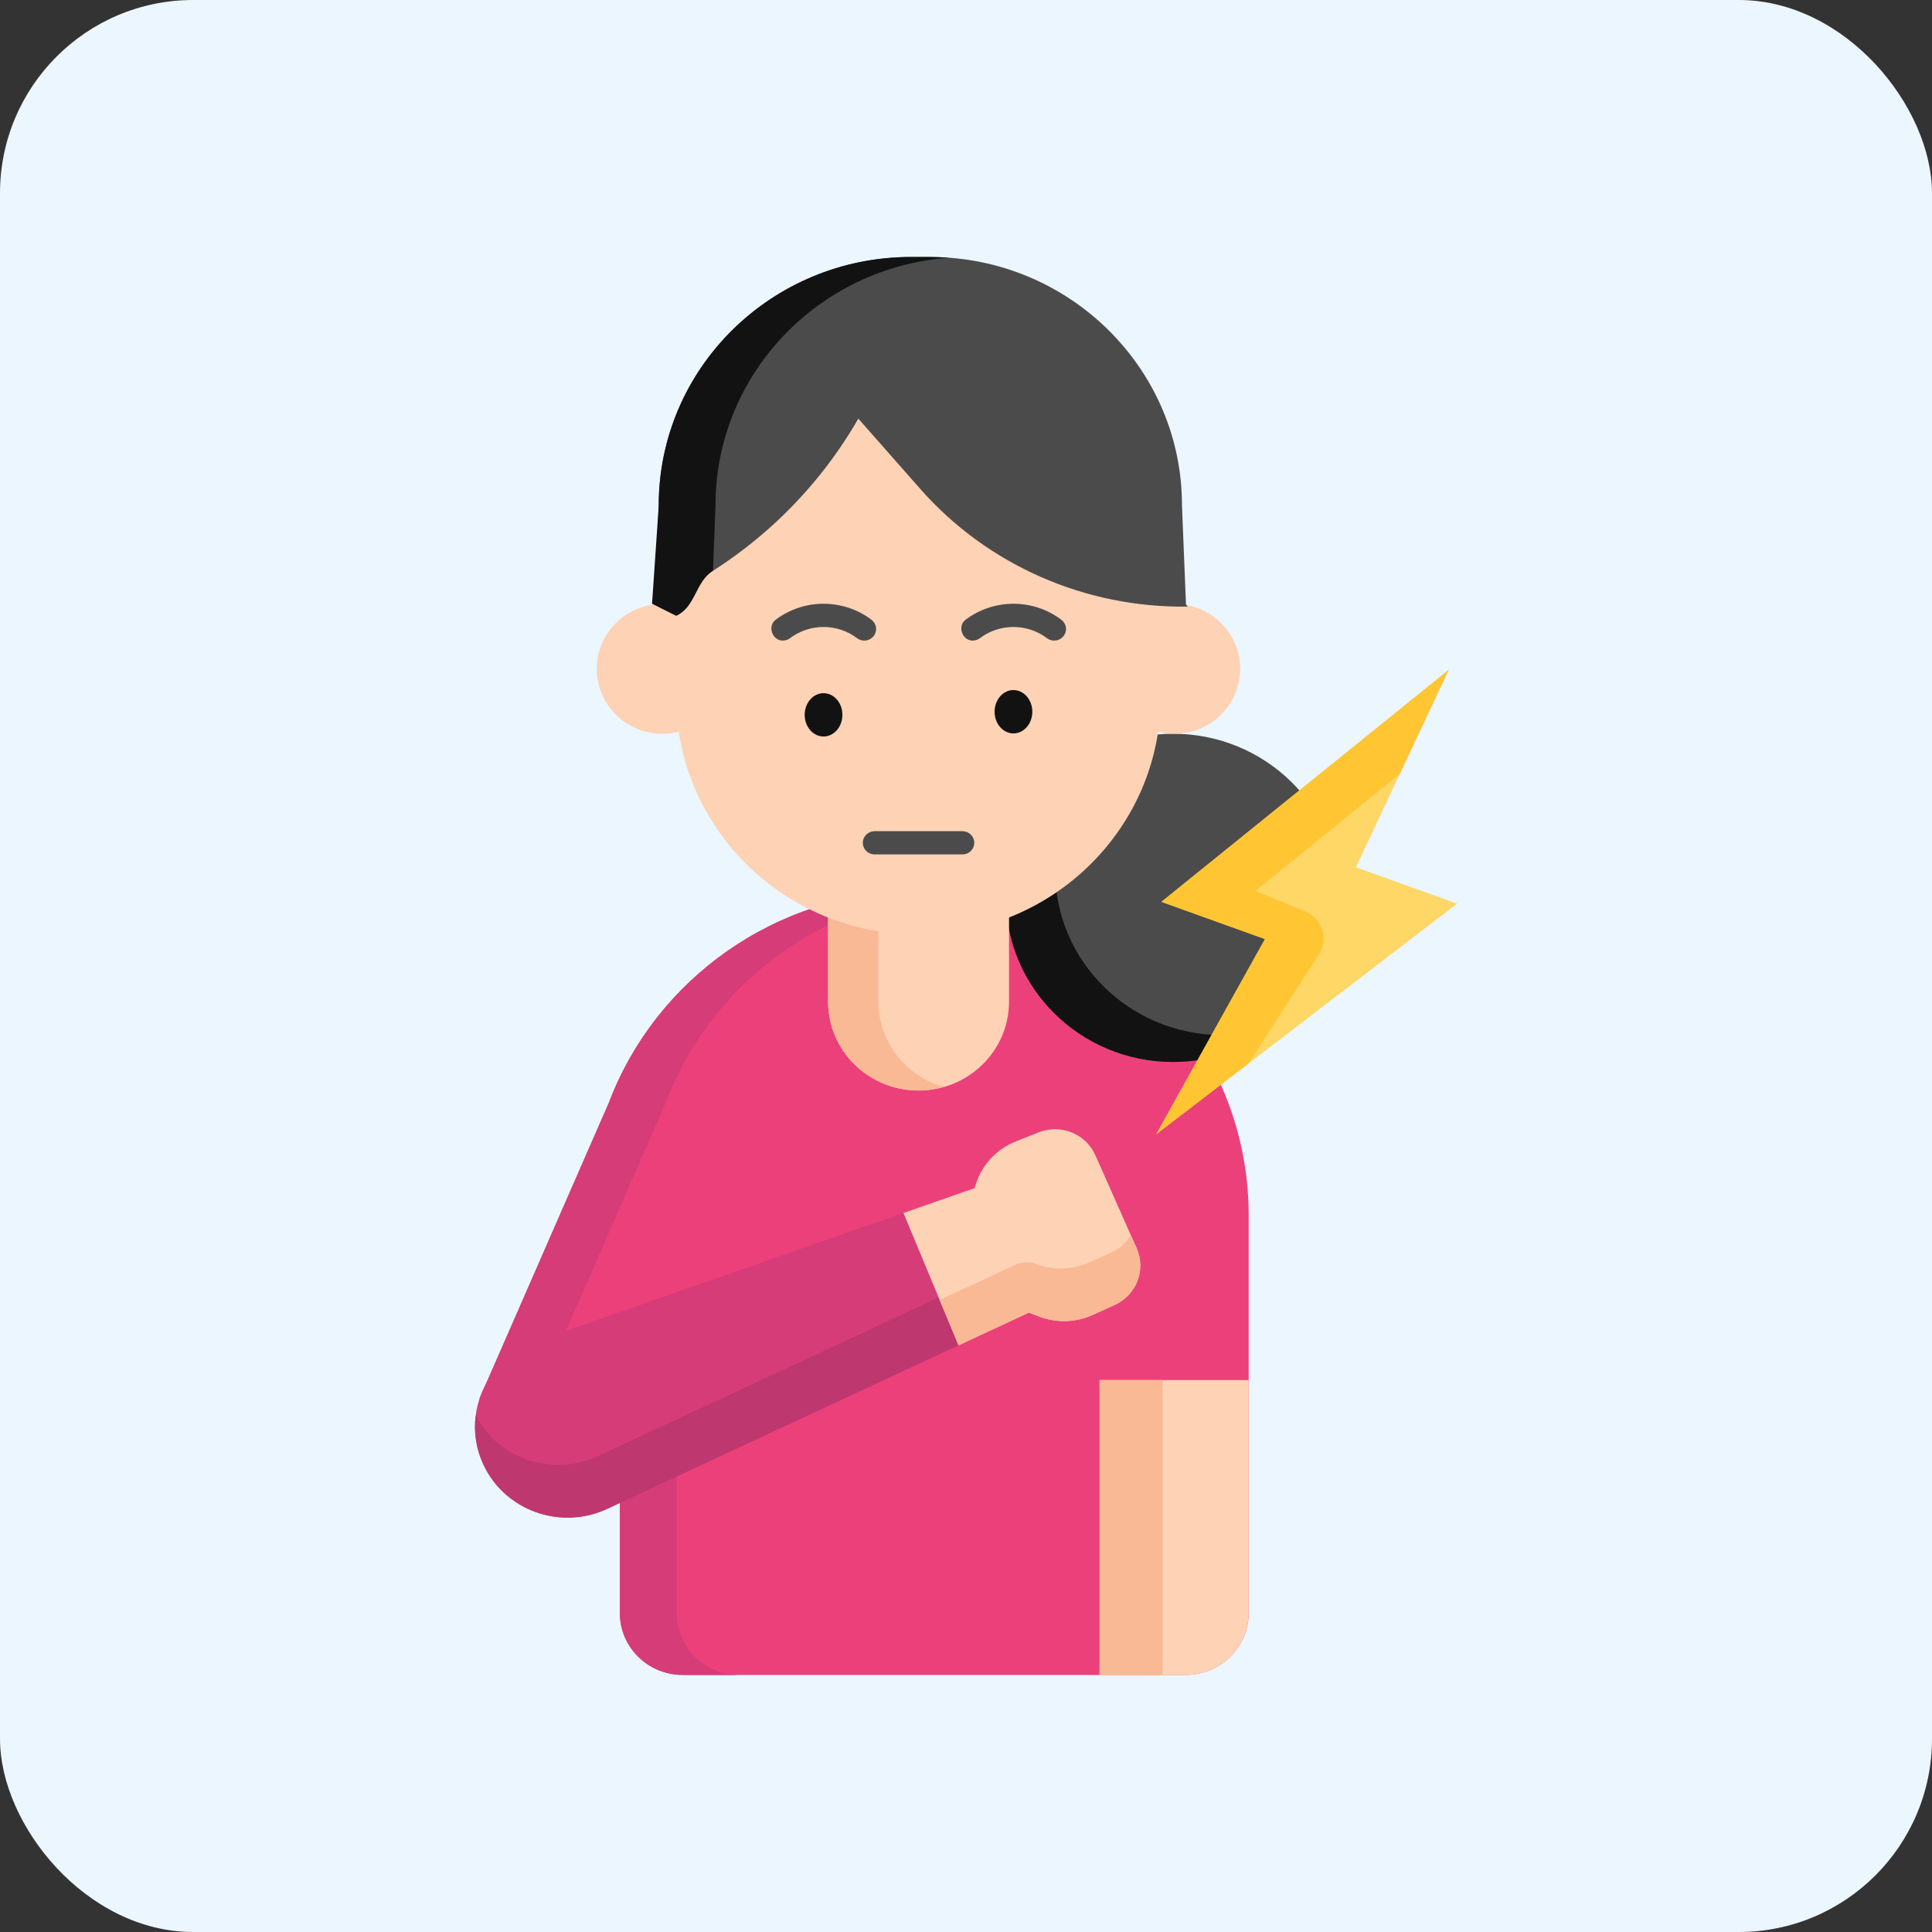 <svg xmlns="http://www.w3.org/2000/svg" width="80" height="80" viewBox="0 0 80 80" fill="none"><rect x="0" y="0" width="80" height="80" fill="#333333" stroke="none"/><rect width="80" height="80" rx="8" fill="#ECF6FF"></rect><path d="M51.705 50.321C51.703 42.876 45.534 36.855 37.955 36.899C32.112 36.933 27.145 40.562 25.22 45.643L19.855 57.918L25.667 60.178V66.793C25.667 68.209 26.833 69.356 28.271 69.356H49.102C50.54 69.356 51.705 68.209 51.705 66.793L51.705 50.321Z" fill="#EC407A"></path><path d="M28.017 66.793V60.178L22.205 57.918L27.57 45.643C29.373 40.884 33.846 37.398 39.206 36.948C38.79 36.913 38.372 36.897 37.955 36.899C32.112 36.933 27.145 40.562 25.22 45.643L19.855 57.918L25.667 60.178V66.793C25.667 68.209 26.833 69.356 28.271 69.356H30.62C29.183 69.356 28.017 68.209 28.017 66.793Z" fill="#D63C77"></path><path d="M48.575 43.973C52.396 43.973 55.494 40.93 55.494 37.178C55.494 33.425 52.396 30.383 48.575 30.383C44.754 30.383 41.656 33.425 41.656 37.178C41.656 40.93 44.754 43.973 48.575 43.973Z" fill="#4B4B4B"></path><path d="M46.286 30.766C44.706 32.011 43.694 33.922 43.694 36.066C43.694 39.818 46.792 42.861 50.613 42.861C51.393 42.861 52.167 42.731 52.903 42.478C51.717 43.412 50.213 43.973 48.575 43.973C44.754 43.973 41.656 40.931 41.656 37.178C41.656 34.213 43.59 31.694 46.286 30.766Z" fill="#121212"></path><path d="M38.041 45.156H38.029C35.964 45.156 34.289 43.508 34.289 41.477V34.02H41.782V41.477C41.782 43.508 40.107 45.156 38.041 45.156Z" fill="#FDD2B5"></path><path d="M36.369 41.465V34.02H34.289V41.465C34.289 43.503 35.966 45.156 38.035 45.156C38.396 45.156 38.745 45.104 39.075 45.01C37.513 44.566 36.369 43.148 36.369 41.465Z" fill="#F9B995"></path><path d="M45.531 57.145V69.359H49.101C50.539 69.359 51.704 68.212 51.704 66.796L51.704 57.145L45.531 57.145Z" fill="#FDD2B5"></path><path d="M45.531 57.145H48.142V69.359H45.531V57.145Z" fill="#F9B995"></path><path d="M20.021 60.656C19.078 58.646 20.095 56.275 22.217 55.534L40.356 49.198L40.413 49.019C40.539 48.625 40.753 48.263 41.038 47.959C41.324 47.656 41.674 47.418 42.063 47.263L43.004 46.889C43.918 46.525 44.961 46.943 45.355 47.831L47.068 51.685C47.466 52.581 47.062 53.625 46.159 54.035L45.249 54.448C44.904 54.605 44.53 54.691 44.151 54.704C43.771 54.716 43.392 54.653 43.038 54.518L42.602 54.353L25.142 62.48C23.216 63.377 20.914 62.557 20.021 60.656Z" fill="#D63C77"></path><path d="M47.067 51.682L46.705 50.867C46.535 51.303 46.198 51.656 45.766 51.852L44.856 52.265C44.511 52.422 44.138 52.508 43.758 52.521C43.378 52.533 43 52.47 42.645 52.335L42.209 52.17L24.75 60.297C22.871 61.172 20.636 60.413 19.698 58.61C19.608 59.307 19.72 60.015 20.021 60.652C20.913 62.553 23.215 63.373 25.142 62.477L42.601 54.349L43.037 54.515C43.391 54.649 43.77 54.712 44.15 54.7C44.529 54.688 44.903 54.601 45.248 54.444L46.158 54.031C47.061 53.621 47.465 52.577 47.067 51.682Z" fill="#BF376F"></path><path d="M40.355 49.198L40.412 49.019C40.538 48.625 40.752 48.264 41.037 47.96C41.322 47.657 41.671 47.419 42.06 47.264L43.003 46.889C43.918 46.525 44.96 46.943 45.355 47.831L47.067 51.686C47.465 52.581 47.06 53.625 46.158 54.035L45.249 54.448C44.904 54.605 44.53 54.692 44.15 54.704C43.77 54.716 43.391 54.653 43.036 54.519L42.601 54.354L39.692 55.707L37.41 50.227L40.355 49.198Z" fill="#FDD2B5"></path><path d="M47.066 51.686L46.827 51.148C46.639 51.458 46.36 51.705 46.027 51.856L45.117 52.27C44.772 52.426 44.398 52.513 44.018 52.525C43.638 52.537 43.26 52.474 42.905 52.34C42.767 52.288 42.62 52.264 42.473 52.269C42.325 52.275 42.181 52.309 42.047 52.371L38.91 53.832L39.692 55.708L42.6 54.354L43.036 54.52C43.39 54.654 43.769 54.717 44.149 54.705C44.529 54.693 44.902 54.606 45.247 54.449L46.157 54.036C47.06 53.626 47.464 52.582 47.066 51.686Z" fill="#F9B995"></path><path d="M48.638 30.384C50.138 30.384 51.353 29.18 51.353 27.696C51.353 26.211 50.138 25.008 48.638 25.008C47.138 25.008 45.922 26.211 45.922 27.696C45.922 29.18 47.138 30.384 48.638 30.384Z" fill="#FDD2B5"></path><path d="M27.427 30.384C28.927 30.384 30.142 29.18 30.142 27.696C30.142 26.211 28.927 25.008 27.427 25.008C25.927 25.008 24.711 26.211 24.711 27.696C24.711 29.18 25.927 30.384 27.427 30.384Z" fill="#FDD2B5"></path><path d="M38.048 38.698H38.017C32.485 38.698 28 34.287 28 28.846V17.289H48.065V28.845C48.065 34.287 43.58 38.698 38.048 38.698Z" fill="#FDD2B5"></path><path d="M34.101 30.497C34.533 30.497 34.882 30.096 34.882 29.6C34.882 29.105 34.533 28.703 34.101 28.703C33.67 28.703 33.32 29.105 33.32 29.6C33.32 30.096 33.67 30.497 34.101 30.497Z" fill="#121212"></path><path d="M41.965 30.369C42.396 30.369 42.746 29.967 42.746 29.471C42.746 28.976 42.396 28.574 41.965 28.574C41.533 28.574 41.184 28.976 41.184 29.471C41.184 29.967 41.533 30.369 41.965 30.369Z" fill="#121212"></path><path d="M32.414 26.526C31.976 26.526 31.769 25.922 32.116 25.664C33.285 24.779 34.918 24.779 36.087 25.664C36.19 25.742 36.257 25.856 36.273 25.983C36.29 26.109 36.255 26.237 36.176 26.338C36.097 26.439 35.98 26.505 35.852 26.522C35.723 26.538 35.593 26.504 35.491 26.426C35.093 26.125 34.605 25.962 34.103 25.962C33.601 25.961 33.113 26.124 32.715 26.424C32.629 26.49 32.523 26.526 32.414 26.526ZM40.278 26.526C39.836 26.526 39.637 25.925 39.98 25.664C41.149 24.779 42.782 24.779 43.95 25.664C44.053 25.742 44.12 25.856 44.137 25.983C44.154 26.109 44.119 26.237 44.04 26.338C43.96 26.439 43.844 26.505 43.715 26.521C43.587 26.538 43.457 26.504 43.354 26.426C42.956 26.125 42.468 25.962 41.967 25.962C41.465 25.961 40.977 26.124 40.578 26.424C40.492 26.49 40.387 26.526 40.278 26.526Z" fill="#4B4B4B"></path><path d="M39.853 35.38H36.215C36.086 35.38 35.961 35.329 35.87 35.239C35.778 35.148 35.727 35.026 35.727 34.899C35.727 34.771 35.778 34.649 35.87 34.559C35.961 34.469 36.086 34.418 36.215 34.418H39.853C39.983 34.418 40.107 34.469 40.199 34.559C40.291 34.649 40.342 34.771 40.342 34.899C40.342 35.026 40.291 35.148 40.199 35.239C40.107 35.329 39.983 35.38 39.853 35.38Z" fill="#4B4B4B"></path><path d="M49.109 25.032L48.944 20.94C48.95 15.253 44.271 10.641 38.498 10.641H37.722C31.949 10.641 27.27 15.253 27.276 20.94L27.121 24.934L27.195 24.901C30.715 23.302 33.635 20.654 35.541 17.334L38.108 20.247C40.884 23.399 44.939 25.182 49.183 25.117L49.109 25.032Z" fill="#4B4B4B"></path><path d="M29.627 20.94C29.621 15.514 33.881 11.07 39.286 10.673C39.024 10.652 38.761 10.642 38.499 10.641H37.723C31.95 10.641 27.271 15.253 27.277 20.94L27 25L28 25.5C28.809 25.132 28.781 24.107 29.522 23.633L29.627 20.94Z" fill="#121212"></path><path d="M47.879 46.965L52.38 38.885L48.092 37.343L59.989 27.734L56.146 35.911L60.335 37.418L47.879 46.965Z" fill="#FFD766"></path><path d="M51.696 44.039L54.604 39.529C55.021 38.882 54.743 38.02 54.023 37.728L51.977 36.896L57.964 32.043L59.989 27.734L48.092 37.343L52.38 38.885L47.879 46.965L51.696 44.039Z" fill="#FFC533"></path></svg>